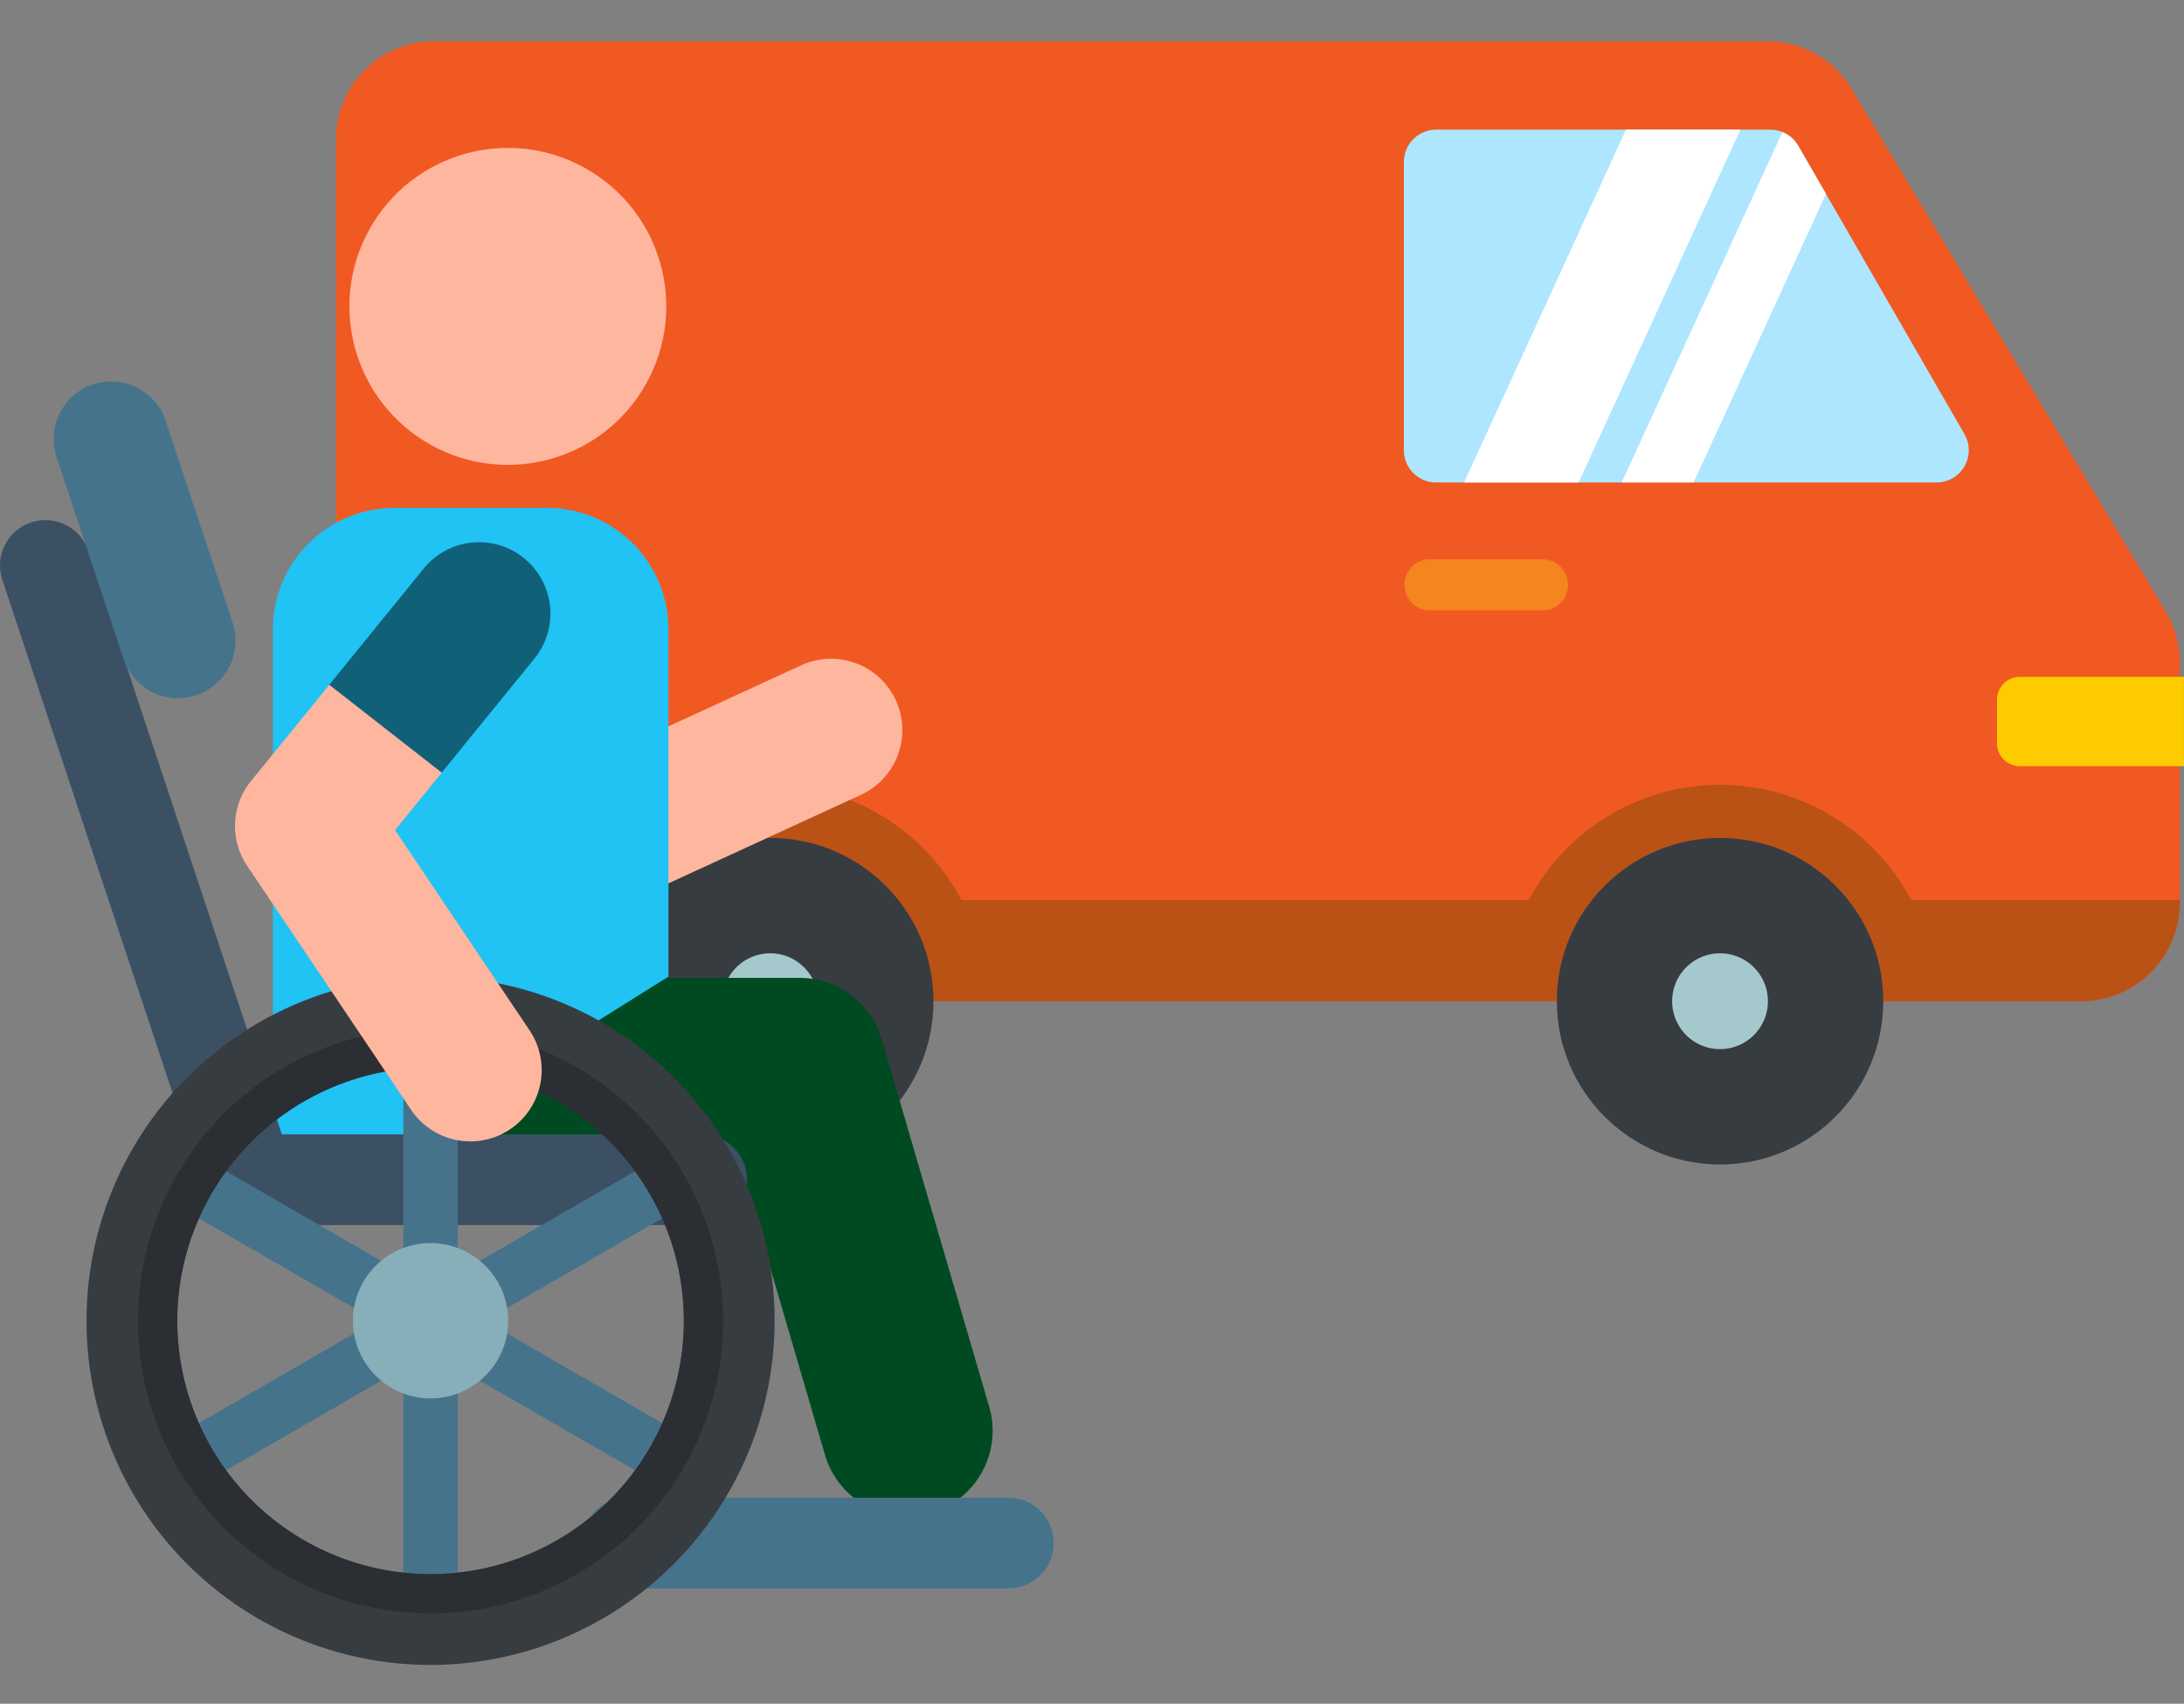 <svg xmlns="http://www.w3.org/2000/svg" width="159" height="124" viewBox="0 0 159 124">
  <rect x="0" y="0" width="159" height="124" fill="#808080" stroke="none"/>
  <g id="icon_vervoer" data-name="icon vervoer" transform="translate(-780 -1328)">
    <rect id="Rectangle_233" data-name="Rectangle 233" width="159" height="124" transform="translate(780 1328)" fill="none"/>
    <g id="_016-assistance" data-name="016-assistance" transform="translate(780 1287.243)">
      <g id="Group_717" data-name="Group 717" transform="translate(24.459 43.757)">
        <path id="Path_492" data-name="Path 492" d="M212.943,157.009a7.154,7.154,0,0,0-1.023-3.687l-22.857-38.007a7.154,7.154,0,0,0-6.131-3.467H85.869A7.154,7.154,0,0,0,78.715,119v55.561a7.154,7.154,0,0,0,7.154,7.154H205.788a7.154,7.154,0,0,0,7.154-7.154V157.009Z" transform="translate(-78.715 -111.847)" fill="#f05a22"/>
        <path id="Path_493" data-name="Path 493" d="M78.715,313.014v.208a7.154,7.154,0,0,0,7.154,7.154H205.788a7.154,7.154,0,0,0,7.154-7.154v-.208Z" transform="translate(-78.715 -250.506)" fill="#ba5216"/>
        <path id="Path_494" data-name="Path 494" d="M368.044,285.991a15.777,15.777,0,0,0-15.759,15.759h7.752a8.007,8.007,0,1,1,16.013,0H383.8A15.776,15.776,0,0,0,368.044,285.991Z" transform="translate(-267.279 -231.88)" fill="#ba5216"/>
        <g id="Group_715" data-name="Group 715" transform="translate(88.882 57.987)">
          <circle id="Ellipse_79" data-name="Ellipse 79" cx="11.883" cy="11.883" r="11.883" fill="#373c41"/>
        </g>
        <path id="Path_495" data-name="Path 495" d="M395.269,325.489a3.486,3.486,0,1,0,3.485,3.486A3.485,3.485,0,0,0,395.269,325.489Z" transform="translate(-294.505 -259.105)" fill="#a5c8cd"/>
        <path id="Path_496" data-name="Path 496" d="M145.507,285.991a15.777,15.777,0,0,0-15.759,15.759H137.5a8.007,8.007,0,1,1,16.013,0h7.752A15.776,15.776,0,0,0,145.507,285.991Z" transform="translate(-113.891 -231.88)" fill="#ba5216"/>
        <g id="Group_716" data-name="Group 716" transform="translate(19.734 57.987)">
          <circle id="Ellipse_80" data-name="Ellipse 80" cx="11.883" cy="11.883" r="11.883" fill="#373c41"/>
        </g>
        <path id="Path_497" data-name="Path 497" d="M172.732,325.489a3.486,3.486,0,1,0,3.485,3.486A3.485,3.485,0,0,0,172.732,325.489Z" transform="translate(-141.116 -259.105)" fill="#a5c8cd"/>
        <path id="Path_498" data-name="Path 498" d="M369.736,154.731l-12.1-20.984a2.348,2.348,0,0,0-2.034-1.175H331.273a2.348,2.348,0,0,0-2.348,2.348V155.9a2.348,2.348,0,0,0,2.348,2.348H367.7A2.348,2.348,0,0,0,369.736,154.731Z" transform="translate(-251.178 -126.132)" fill="#afe6ff"/>
        <path id="Path_500" data-name="Path 500" d="M469.569,260.733A1.664,1.664,0,0,0,467.9,262.4v3.169a1.664,1.664,0,0,0,1.664,1.664h11.946v-6.5H469.569Z" transform="translate(-346.973 -214.47)" fill="#fecb00"/>
      </g>
      <g id="Group_723" data-name="Group 723" transform="translate(0.001 47.364)">
        <g id="Group_722" data-name="Group 722" transform="translate(0 0)">
          <g id="XMLID_303_" transform="translate(28.985 32.568)">
            <path id="Path_501" data-name="Path 501" d="M104.592,252.353,94.125,236.29a5.19,5.19,0,1,1,8.7-5.667l8.021,12.308,11.8-5.427a5.19,5.19,0,0,1,4.338,9.43l-15.869,7.3a5.19,5.19,0,0,1-6.518-1.882Z" transform="translate(-93.283 -228.266)" fill="#ffb69e"/>
          </g>
          <g id="Group_721" data-name="Group 721">
            <g id="XMLID_302_" transform="translate(23.526 64.566)">
              <path id="Path_502" data-name="Path 502" d="M112.256,365.994l-6.524-22.29H81.943a6.23,6.23,0,0,1,0-12.46H110.4a6.23,6.23,0,0,1,5.979,4.48l7.835,26.77a6.23,6.23,0,0,1-11.958,3.5Z" transform="translate(-75.713 -331.244)" fill="#004a22"/>
            </g>
            <path id="Path_503" data-name="Path 503" d="M83.874,221.144H72.788A8.857,8.857,0,0,0,63.931,230v34.441a5.45,5.45,0,0,0,5.45,5.45l23.35-14.631V230A8.857,8.857,0,0,0,83.874,221.144Z" transform="translate(-44.066 -190.789)" fill="#20c3f3"/>
            <g id="Group_718" data-name="Group 718" transform="translate(42.368 102.394)">
              <path id="Path_504" data-name="Path 504" d="M167.395,459.588h-27.74a3.3,3.3,0,1,1,0-6.6h27.74a3.3,3.3,0,0,1,0,6.6Z" transform="translate(-136.352 -452.983)" fill="#46738c"/>
            </g>
            <g id="XMLID_301_" transform="translate(0 31.246)">
              <path id="Path_505" data-name="Path 505" d="M51.084,275.322H18.138A3.3,3.3,0,0,1,15,273.06L.169,228.353a3.3,3.3,0,1,1,6.269-2.08l14.084,42.444H51.084a3.3,3.3,0,0,1,0,6.6Z" transform="translate(-0.001 -224.01)" fill="#3c5064"/>
            </g>
            <g id="XMLID_300_" transform="translate(3.914 21.183)">
              <path id="Path_506" data-name="Path 506" d="M21.644,214.657a4.185,4.185,0,0,1-3.97-2.867l-4.865-14.661a4.183,4.183,0,1,1,7.94-2.635l4.865,14.661a4.186,4.186,0,0,1-3.971,5.5Z" transform="translate(-12.596 -191.628)" fill="#46738c"/>
            </g>
            <path id="Path_507" data-name="Path 507" d="M74.526,368.075l-15.86-9.157,15.86-9.157a1.981,1.981,0,1,0-1.981-3.432l-15.86,9.157V337.172a1.982,1.982,0,1,0-3.963,0v18.314l-15.86-9.157a1.981,1.981,0,1,0-1.982,3.432l15.86,9.157-15.86,9.157a1.981,1.981,0,1,0,1.982,3.432l15.86-9.157v18.314a1.982,1.982,0,1,0,3.963,0V362.35l15.86,9.157a1.981,1.981,0,1,0,1.981-3.432Z" transform="translate(-23.359 -269.398)" fill="#46738c"/>
            <g id="Group_719" data-name="Group 719" transform="translate(25.692 83.867)">
              <path id="Path_508" data-name="Path 508" d="M88.336,393.361a5.652,5.652,0,1,0,5.652,5.652A5.652,5.652,0,0,0,88.336,393.361Z" transform="translate(-82.684 -393.361)" fill="#87afb9"/>
            </g>
            <g id="Group_720" data-name="Group 720" transform="translate(6.296 64.472)">
              <path id="Path_509" data-name="Path 509" d="M45.311,381.037a25.048,25.048,0,1,1,25.049-25.048,25.077,25.077,0,0,1-25.049,25.048Zm0-43.492a18.444,18.444,0,1,0,18.444,18.444A18.465,18.465,0,0,0,45.311,337.545Z" transform="translate(-20.262 -330.94)" fill="#373c41"/>
            </g>
            <path id="Path_510" data-name="Path 510" d="M53.621,345.858A18.44,18.44,0,1,1,35.18,364.3a18.461,18.461,0,0,1,18.44-18.44m0-2.862a21.3,21.3,0,1,0,21.3,21.3A21.3,21.3,0,0,0,53.621,343Z" transform="translate(-22.276 -274.778)" fill="#2b2f33"/>
            <circle id="Ellipse_82" data-name="Ellipse 82" cx="11.531" cy="11.531" r="11.531" transform="matrix(0.488, -0.873, 0.873, 0.488, 21.278, 20.133)" fill="#ffb69e"/>
            <g id="XMLID_299_" transform="translate(17.109 43.233)">
              <path id="Path_511" data-name="Path 511" d="M67.909,293.563l-11.964-17.8a5.191,5.191,0,0,1,.281-6.171l5.7-7,6.029.454,2.157,5.937-3.4,4.182,9.82,14.61a5.192,5.192,0,0,1-8.618,5.792Z" transform="translate(-55.062 -262.588)" fill="#ffb69e"/>
            </g>
            <g id="XMLID_298_" transform="translate(23.967 32.854)">
              <path id="Path_512" data-name="Path 512" d="M91.317,230.351a5.192,5.192,0,0,0-7.3.753l-6.88,8.462,8.186,6.391,6.751-8.3A5.191,5.191,0,0,0,91.317,230.351Z" transform="translate(-77.134 -229.187)" fill="#106078"/>
            </g>
          </g>
        </g>
      </g>
      <g id="Group_724" data-name="Group 724" transform="translate(102.206 81.461)">
        <path id="Path_513" data-name="Path 513" d="M339.051,236.907h-8.265a1.861,1.861,0,0,1,0-3.721h8.265a1.861,1.861,0,0,1,0,3.721Z" transform="translate(-328.925 -233.186)" fill="#f5851f"/>
      </g>
      <g id="Group_725" data-name="Group 725" transform="translate(106.59 50.197)">
        <path id="Path_514" data-name="Path 514" d="M354.816,132.573l-11.783,25.679h8.332l11.783-25.679Z" transform="translate(-343.033 -132.573)" fill="#fff"/>
        <path id="Path_515" data-name="Path 515" d="M392.807,134.134a2.347,2.347,0,0,0-1.148-1l-11.7,25.5h5.231l9.638-21Z" transform="translate(-368.483 -132.96)" fill="#fff"/>
      </g>
    </g>
  </g>
</svg>

